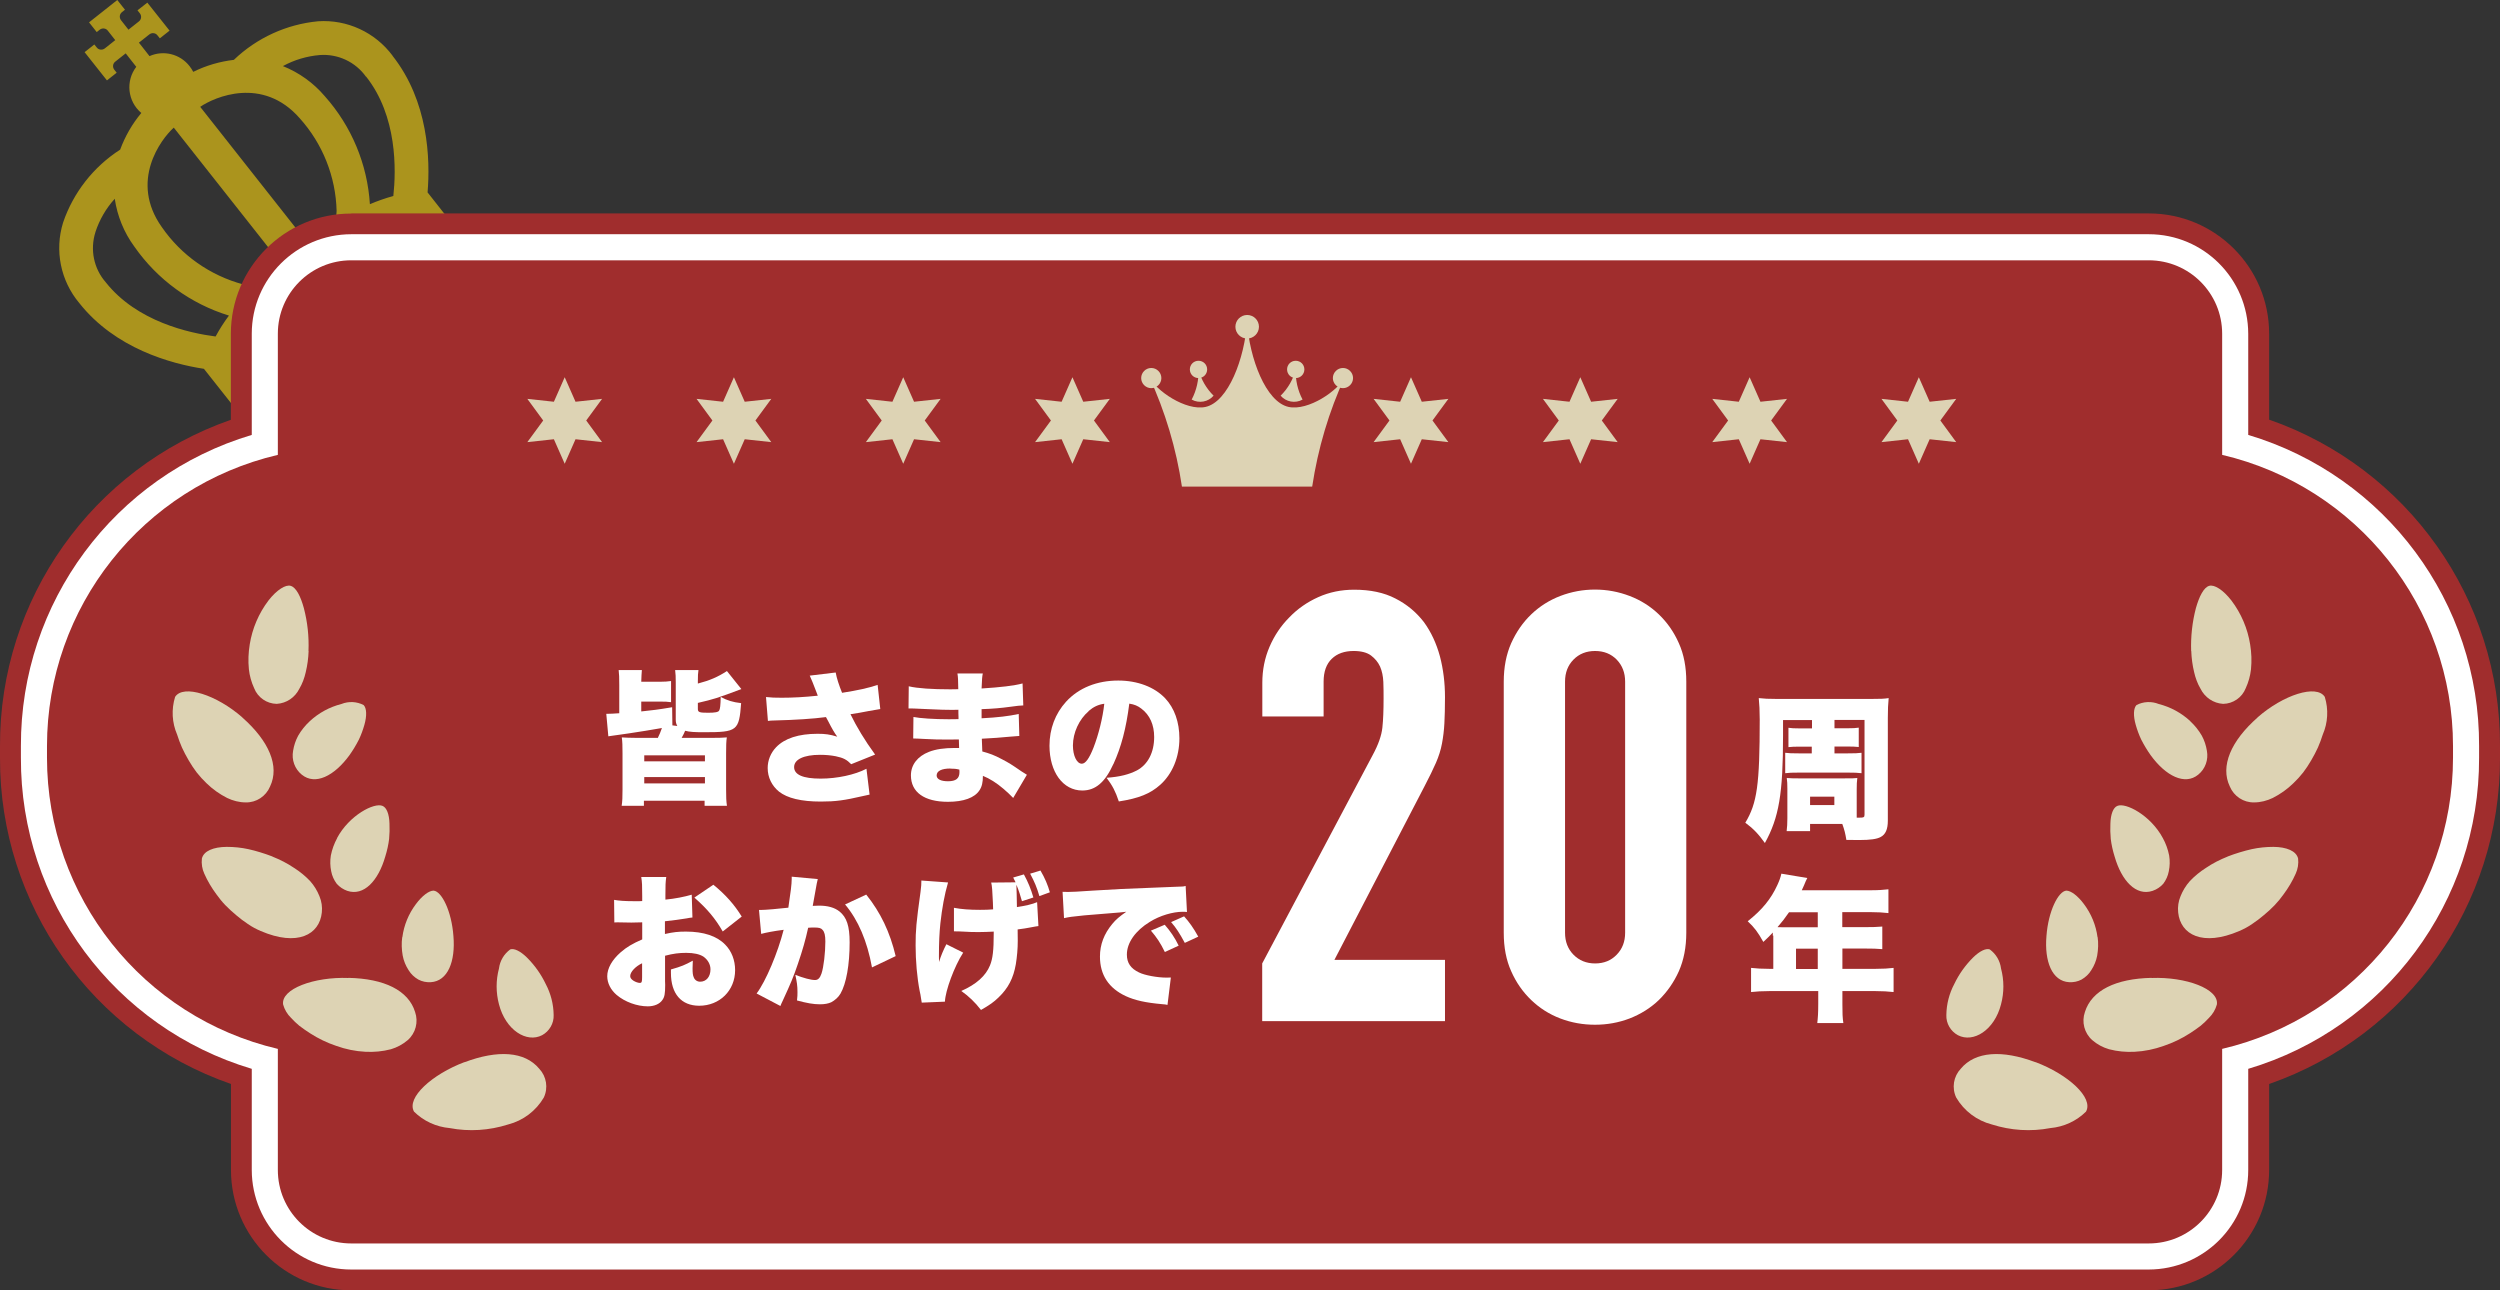 <?xml version="1.0" encoding="UTF-8"?>
<svg id="_レイヤー_2" data-name="レイヤー 2" xmlns="http://www.w3.org/2000/svg" viewBox="0 0 208.03 107.38">
  <rect x="0" y="0" width="208.03" height="107.38" fill="#333333" stroke="none"/>
  <defs>
    <style>
      .cls-1 {
        fill: none;
      }

      .cls-2 {
        fill: #ab941d;
      }

      .cls-3 {
        fill: #ddd3b4;
      }

      .cls-4 {
        isolation: isolate;
      }

      .cls-5 {
        fill: #fff;
      }

      .cls-6 {
        fill: #a02d2d;
      }
    </style>
  </defs>
  <g id="_レイヤー_1-2" data-name="レイヤー 1">
    <g>
      <path id="_パス_106" data-name="パス 106" class="cls-2" d="M32.67,4.64c-1.45-1.95-3.78-3.03-6.2-2.87-2.63.25-5.1,1.38-7.01,3.21-1.17.14-2.32.47-3.38,1-.09-.17-.19-.33-.31-.48-.79-1.01-2.16-1.35-3.33-.83l-.88-1.12.87-.69c.21-.16.51-.13.67.08,0,0,0,0,0,0l.2.25.81-.64L12.26.22l-.82.64.2.25c.16.21.13.51-.08.67,0,0,0,0,0,0l-.87.69-.62-.79c-.16-.21-.13-.51.08-.67,0,0,0,0,0,0l.25-.2-.64-.81-2.35,1.86.64.81.25-.2c.21-.16.51-.13.67.08,0,0,0,0,0,0l.62.79-.87.69c-.21.16-.51.13-.67-.08,0,0,0,0,0,0l-.2-.25-.81.64,1.86,2.35.81-.64-.2-.25c-.16-.21-.13-.51.08-.67,0,0,0,0,0,0l.87-.69.88,1.12c-.91,1.19-.72,2.88.42,3.84-.76.91-1.35,1.94-1.76,3.05-2.22,1.43-3.9,3.57-4.75,6.07-.72,2.32-.21,4.84,1.35,6.7,2.99,3.78,7.63,5.05,10.37,5.47l2.38,3.01s3.86,1.15,11.23-4.66c7.36-5.81,7.19-10.25,7.19-10.25l-2.19-2.78c.23-2.77.07-7.58-2.91-11.36M30.47,6.38c2.59,3.28,2.5,7.76,2.26,9.93-.66.18-1.31.41-1.95.68-.21-3.33-1.53-6.49-3.75-8.98-.94-1.11-2.14-1.97-3.49-2.51.95-.52,2-.83,3.07-.92,1.51-.11,2.97.57,3.85,1.81M21.12,23.82l-.87-.15c-2.76-.74-5.17-2.43-6.79-4.78-2.7-3.81-.07-7.31,1-8.27l8.81,11.16,1.1-.86c-1.14.89-2.23,1.86-3.25,2.9M25.47,20.06l-8.81-11.17c1.19-.82,5.2-2.57,8.28.95,1.91,2.12,3,4.86,3.07,7.71l-.06.89c-1.24.75-2.44,1.58-3.58,2.48l1.1-.86ZM7.94,19.31c.34-1.03.88-1.97,1.61-2.77.21,1.44.77,2.81,1.63,3.98,1.91,2.74,4.68,4.76,7.87,5.74-.41.55-.78,1.13-1.11,1.74-2.17-.28-6.55-1.23-9.14-4.51-1-1.14-1.32-2.72-.86-4.17M29.9,27.92c-4.18,3.3-8.22,5.14-9.03,4.11s1.92-4.53,6.1-7.83,8.22-5.14,9.03-4.11-1.92,4.53-6.1,7.83"/>
      <path id="_パス_77" data-name="パス 77" class="cls-6" d="M29.23,17.76h149.58c5.53,0,10.01,4.49,10.01,10.01v7.15c11.54,4.02,19.26,14.93,19.21,27.15v.98c.04,12.22-7.67,23.13-19.21,27.15v7.15c0,5.53-4.48,10.01-10.01,10.02H29.23c-5.53,0-10.01-4.49-10.01-10.02v-7.15C7.67,86.18-.04,75.28,0,63.06v-.97c-.05-12.22,7.67-23.13,19.21-27.16v-7.15c0-5.53,4.49-10.01,10.01-10.01ZM178.8,99.57c1.21,0,2.2-.99,2.2-2.2v-13.18l3.02-.7c9.51-2.19,16.23-10.67,16.19-20.42v-.97c.04-9.76-6.69-18.24-16.19-20.43l-3.02-.7v-13.19c0-1.21-.99-2.2-2.2-2.2H29.23c-1.21,0-2.2.99-2.2,2.2v13.18l-3.02.71c-9.5,2.19-16.23,10.67-16.19,20.42v.98c-.04,9.75,6.69,18.23,16.19,20.42l3.02.7v13.18c0,1.21.99,2.2,2.2,2.2h149.58Z"/>
      <path id="_パス_78" data-name="パス 78" class="cls-5" d="M29.23,19.49h149.57c4.57,0,8.27,3.71,8.28,8.28v8.42c11.44,3.42,19.26,13.96,19.21,25.89v.97c.04,11.94-7.78,22.48-19.21,25.89v8.42c0,4.57-3.71,8.27-8.28,8.28H29.23c-4.57,0-8.27-3.71-8.28-8.28v-8.42c-11.44-3.42-19.26-13.96-19.21-25.89v-.97c-.04-11.94,7.78-22.48,19.21-25.89v-8.42c0-4.57,3.71-8.27,8.28-8.28ZM178.8,101.3c2.17,0,3.93-1.77,3.94-3.94v-11.8l1.68-.39c10.29-2.37,17.58-11.55,17.54-22.12v-.97c.04-10.56-7.24-19.74-17.54-22.11l-1.68-.39v-11.8c0-2.17-1.76-3.94-3.94-3.94H29.23c-2.17,0-3.94,1.76-3.94,3.94v11.8l-1.68.39c-10.29,2.37-17.57,11.55-17.54,22.11v.97c-.04,10.56,7.24,19.74,17.54,22.11l1.68.39v11.8c0,2.17,1.76,3.94,3.94,3.94h149.57Z"/>
      <path id="_パス_79" data-name="パス 79" class="cls-6" d="M184.91,37.85v-10.08c0-3.37-2.73-6.11-6.11-6.11H29.23c-3.37,0-6.11,2.73-6.11,6.11v10.08c-11.25,2.64-19.21,12.67-19.21,24.23v.97c0,11.56,7.96,21.59,19.21,24.23v10.08c0,3.37,2.73,6.11,6.11,6.11h149.57c3.37,0,6.11-2.74,6.11-6.11v-10.08c11.25-2.64,19.21-12.67,19.21-24.23v-.97c0-11.56-7.96-21.59-19.21-24.23"/>
      <path id="_パス_80" data-name="パス 80" class="cls-3" d="M109.19,40.49c.48-3.17,1.39-6.25,2.73-9.15-.53,1.15-3.06,2.88-4.7,2.52-1.89-.42-3.25-4.04-3.45-7.07-.2,3.03-1.56,6.65-3.45,7.07-1.64.36-4.17-1.37-4.7-2.52,1.34,2.91,2.26,5.99,2.73,9.15h10.84Z"/>
      <path id="_パス_81" data-name="パス 81" class="cls-3" d="M100.99,32.93c-.61-.6-1.05-1.36-1.26-2.19.03.87-.16,1.74-.57,2.51.61.34,1.38.2,1.83-.33"/>
      <path id="_パス_82" data-name="パス 82" class="cls-3" d="M106.56,32.93c.61-.6,1.05-1.36,1.26-2.19-.03.87.16,1.74.57,2.51-.61.34-1.38.2-1.83-.33"/>
      <path id="_パス_83" data-name="パス 83" class="cls-3" d="M104.76,27.19c0,.54-.44.98-.98.98-.54,0-.98-.44-.98-.98,0-.54.44-.98.98-.98h0c.54,0,.98.44.98.98"/>
      <path id="_パス_84" data-name="パス 84" class="cls-3" d="M112.59,31.46c0,.46-.38.84-.84.84s-.84-.38-.84-.84.38-.84.84-.84h0c.46,0,.84.38.84.84"/>
      <path id="_パス_85" data-name="パス 85" class="cls-3" d="M108.54,30.74c0,.4-.32.72-.72.72s-.72-.32-.72-.72.32-.72.72-.72h0c.4,0,.72.32.72.72"/>
      <path id="_パス_86" data-name="パス 86" class="cls-3" d="M94.96,31.46c0,.46.38.84.84.84s.84-.38.84-.84-.38-.84-.84-.84-.84.38-.84.84h0"/>
      <path id="_パス_87" data-name="パス 87" class="cls-3" d="M99.01,30.74c0,.4.32.72.72.72s.72-.32.72-.72-.32-.72-.72-.72h0c-.4,0-.72.32-.72.72"/>
      <path id="_パス_88" data-name="パス 88" class="cls-3" d="M25.68,54.17c-.02.6-.1,1.19-.24,1.77-.11.48-.28.95-.53,1.37-.36.73-1.07,1.21-1.88,1.26-.83-.01-1.58-.53-1.88-1.3-.23-.5-.38-1.03-.44-1.58-.07-.69-.04-1.38.07-2.06.21-1.33.75-2.59,1.56-3.66.69-.89,1.44-1.35,1.85-1.22.45.13.83.87,1.1,1.87.3,1.16.43,2.35.38,3.55"/>
      <path id="_パス_89" data-name="パス 89" class="cls-3" d="M20.17,59.71c2.2,1.94,3.12,4.04,2.3,5.74-.34.81-1.14,1.34-2.02,1.32-.54,0-1.07-.14-1.55-.37-.63-.32-1.21-.73-1.72-1.23-.29-.28-.56-.57-.81-.89-.24-.32-.47-.66-.67-1.01-.21-.35-.39-.71-.56-1.07-.15-.35-.29-.71-.4-1.07-.43-.99-.49-2.1-.17-3.14.68-1.07,3.46-.17,5.6,1.71"/>
      <path id="_パス_90" data-name="パス 90" class="cls-3" d="M25.78,60.01c-.38.35-.71.76-.97,1.21-.21.39-.35.81-.42,1.25-.14.75.13,1.51.72,1.99,1.12.91,2.7.12,3.97-1.62.29-.41.55-.84.78-1.29.19-.4.34-.81.46-1.23.22-.77.19-1.39-.06-1.65-.57-.3-1.25-.33-1.85-.09-.98.25-1.89.74-2.63,1.43"/>
      <path id="_パス_91" data-name="パス 91" class="cls-3" d="M22.67,71.28c.63.25,1.24.56,1.8.94.49.31.94.68,1.34,1.1.33.37.59.8.77,1.25.18.43.25.89.2,1.36-.19,1.84-2.02,2.86-5.09,1.54-.37-.16-.73-.35-1.06-.58-.34-.23-.67-.47-.98-.74-.31-.26-.62-.54-.9-.83-.27-.28-.51-.58-.74-.9-.4-.54-.74-1.11-1.01-1.72-.18-.39-.25-.83-.2-1.26.15-.63.96-.96,2.06-.97.61,0,1.22.06,1.81.19.32.07.65.16.98.26s.68.22,1.02.35"/>
      <path id="_パス_92" data-name="パス 92" class="cls-3" d="M28.06,69.73c-.25.46-.43.95-.53,1.46-.07.43-.06.88.03,1.31.07.38.23.73.46,1.04.24.27.54.47.88.59,1.37.46,2.58-.83,3.16-2.86.15-.48.26-.97.32-1.46.04-.43.05-.85.03-1.28-.02-.78-.24-1.34-.58-1.47-.68-.3-2.77.77-3.79,2.69"/>
      <path id="_パス_93" data-name="パス 93" class="cls-3" d="M28.99,81.37c2.98.06,5,1.04,5.55,2.84.29.83.05,1.76-.61,2.34-.41.35-.89.61-1.4.76-.69.18-1.41.25-2.13.21-.82-.04-1.64-.21-2.42-.49-.77-.26-1.5-.61-2.18-1.05-.32-.2-.62-.42-.9-.63-.24-.2-.47-.42-.68-.65-.32-.31-.54-.69-.66-1.11-.2-1.3,2.58-2.32,5.43-2.21"/>
      <path id="_パス_94" data-name="パス 94" class="cls-3" d="M33.47,77.98c-.07.51-.05,1.03.04,1.54.08.43.25.84.49,1.21.2.33.48.59.81.78.32.17.67.24,1.03.22,1.43-.08,2.07-1.74,1.89-3.84-.15-2.06-.97-3.72-1.65-3.78-.38,0-.95.42-1.47,1.12-.61.81-1,1.76-1.13,2.76"/>
      <path id="_パス_95" data-name="パス 95" class="cls-3" d="M38.65,88.39c2.77-1.04,5.01-.91,6.22.54.61.65.76,1.6.38,2.4-.65,1.11-1.72,1.92-2.97,2.24-1.57.5-3.24.61-4.86.3-1.12-.1-2.17-.58-2.97-1.37-.65-1.16,1.5-3.1,4.2-4.12"/>
      <path id="_パス_96" data-name="パス 96" class="cls-3" d="M41.52,83.57c.56,2.16,2.31,3.24,3.59,2.57.61-.33.99-.99.96-1.68-.01-.9-.24-1.79-.66-2.58-.39-.82-.92-1.56-1.56-2.2-.54-.53-1.06-.79-1.39-.68-.52.38-.86.95-.94,1.59-.26.98-.26,2,0,2.98"/>
      <path id="_パス_97" data-name="パス 97" class="cls-3" d="M182.34,54.17c.02.6.1,1.19.24,1.77.11.48.28.95.53,1.37.36.73,1.07,1.21,1.88,1.26.83-.01,1.58-.53,1.88-1.3.23-.5.38-1.03.44-1.58.07-.69.04-1.38-.07-2.06-.21-1.33-.75-2.59-1.56-3.66-.69-.89-1.43-1.35-1.85-1.22-.45.13-.83.87-1.11,1.87-.3,1.16-.43,2.35-.39,3.55"/>
      <path id="_パス_98" data-name="パス 98" class="cls-3" d="M187.85,59.71c-2.2,1.94-3.12,4.04-2.3,5.74.34.81,1.14,1.34,2.02,1.32.54,0,1.07-.14,1.55-.37.63-.32,1.21-.73,1.72-1.23.29-.28.56-.57.81-.89.24-.32.47-.66.67-1.01.21-.35.39-.71.56-1.07.15-.35.29-.71.4-1.07.43-.99.49-2.1.17-3.14-.68-1.07-3.46-.17-5.6,1.71"/>
      <path id="_パス_99" data-name="パス 99" class="cls-3" d="M182.25,60.01c.38.35.71.76.97,1.21.21.39.35.81.42,1.25.14.75-.13,1.51-.72,1.99-1.11.91-2.7.12-3.96-1.62-.29-.41-.55-.84-.78-1.29-.19-.4-.34-.81-.46-1.23-.22-.77-.19-1.39.06-1.65.57-.3,1.25-.33,1.85-.09.98.25,1.89.74,2.63,1.43"/>
      <path id="_パス_100" data-name="パス 100" class="cls-3" d="M185.36,71.28c-.63.25-1.24.56-1.8.94-.49.31-.94.68-1.34,1.1-.33.37-.59.8-.77,1.25-.18.43-.25.89-.2,1.36.19,1.84,2.02,2.86,5.09,1.54.37-.16.73-.35,1.06-.58.34-.23.67-.47.98-.74.32-.26.62-.54.9-.83.27-.28.51-.58.74-.9.4-.54.74-1.11,1.01-1.72.18-.39.25-.83.2-1.26-.15-.63-.96-.96-2.05-.97-.61,0-1.22.06-1.81.19-.32.07-.64.16-.98.26s-.68.22-1.02.35"/>
      <path id="_パス_101" data-name="パス 101" class="cls-3" d="M179.97,69.73c.25.45.43.95.53,1.46.07.43.06.88-.03,1.31-.07.38-.23.73-.46,1.04-.24.27-.54.47-.89.59-1.37.46-2.58-.83-3.16-2.86-.15-.48-.26-.97-.32-1.46-.04-.43-.05-.85-.03-1.28.02-.78.24-1.34.58-1.47.68-.3,2.77.77,3.79,2.69"/>
      <path id="_パス_102" data-name="パス 102" class="cls-3" d="M179.04,81.37c-2.98.06-4.99,1.04-5.55,2.84-.29.83-.05,1.76.61,2.34.4.35.88.61,1.4.76.69.18,1.41.25,2.13.21.82-.04,1.64-.21,2.42-.49.77-.26,1.5-.61,2.18-1.05.32-.2.62-.42.9-.63.24-.2.47-.42.68-.65.32-.31.54-.69.66-1.11.2-1.3-2.58-2.32-5.43-2.21"/>
      <path id="_パス_103" data-name="パス 103" class="cls-3" d="M174.55,77.98c.07.51.05,1.03-.04,1.54-.08.43-.25.84-.49,1.21-.2.33-.48.59-.81.78-.32.17-.67.24-1.03.22-1.43-.08-2.07-1.74-1.89-3.84.15-2.06.98-3.72,1.65-3.78.38,0,.95.42,1.47,1.12.61.81,1,1.76,1.13,2.76"/>
      <path id="_パス_104" data-name="パス 104" class="cls-3" d="M169.38,88.39c-2.77-1.04-5.01-.91-6.22.54-.61.65-.76,1.6-.38,2.4.65,1.11,1.72,1.92,2.97,2.24,1.57.5,3.24.61,4.86.3,1.12-.1,2.17-.58,2.97-1.37.65-1.16-1.5-3.1-4.2-4.12"/>
      <path id="_パス_105" data-name="パス 105" class="cls-3" d="M166.51,83.57c-.55,2.16-2.31,3.24-3.59,2.57-.61-.33-.99-.99-.96-1.68.01-.9.24-1.79.66-2.58.39-.82.92-1.56,1.56-2.2.54-.53,1.06-.79,1.39-.68.52.38.86.95.94,1.59.26.98.26,2,0,2.98"/>
      <rect id="_長方形_19" data-name="長方形 19" class="cls-1" x="0" y="17.76" width="208.02" height="89.62"/>
      <g class="cls-4">
        <path class="cls-5" d="M54.73,61.42c.16-.32.23-.5.35-.84q-1.43.25-2.71.44-.24.04-.91.13-.13.01-.5.07c-.11.01-.18.02-.34.05l-.17-1.87c.3,0,.66-.02,1.08-.05v-2.33c0-.68-.01-.91-.05-1.26h1.93c-.02.32-.04.5-.05.97h1.56c.38,0,.65-.02.92-.06v1.76c-.29-.04-.48-.05-.92-.05h-1.56v.82c.94-.1,1.33-.14,2.57-.35l.02,1.51.41.05c-.1-.18-.13-.31-.13-.54v-3.09c0-.46-.01-.7-.05-1.02h1.94c-.04.25-.05.49-.05.92v.2c1-.26,1.66-.55,2.42-1.04l1.2,1.5c-2.09.78-2.25.83-3.62,1.15v.5c0,.28.13.32.86.32.56,0,.84-.05.91-.18.08-.11.12-.46.13-1.14.54.3,1.01.44,1.7.52-.17,2.3-.32,2.42-3.06,2.42-.83,0-1.21-.02-1.6-.12-.08.2-.13.3-.29.59h2.51c.6,0,.91-.01,1.25-.04-.05.33-.06.67-.06,1.32v3.01c0,.65.01.97.07,1.36h-1.86v-.42h-5.05v.42h-1.85c.06-.4.07-.73.07-1.36v-3.01c0-.6-.01-.98-.06-1.32.34.02.65.04,1.24.04h1.73ZM53.61,63.35h5.05v-.5h-5.05v.5ZM53.61,65.19h5.05v-.53h-5.05v.53Z"/>
        <path class="cls-5" d="M63.73,58c.46.05.74.06,1.32.06.92,0,1.86-.05,3-.17-.06-.14-.06-.16-.18-.47-.2-.54-.34-.86-.49-1.2l2.16-.26c.08.47.28,1.07.53,1.69,1.29-.2,2.24-.41,2.96-.66l.22,2.01q-.35.05-.98.17c-.54.11-1.02.19-1.5.26.5,1.03,1.17,2.15,2.05,3.36l-1.99.8c-.36-.37-.65-.53-1.28-.66-.41-.08-.82-.12-1.32-.12-1.34,0-2.15.38-2.15,1.02s.74.96,2.21.96c1.37,0,2.85-.32,3.81-.82l.26,2.15c-.22.05-.31.06-.55.12-1.55.36-2.28.46-3.51.46-1.63,0-2.78-.28-3.48-.83-.6-.49-.94-1.19-.94-1.96,0-.64.25-1.26.7-1.73.71-.74,1.87-1.12,3.45-1.12.65,0,1.01.05,1.64.24-.22-.29-.44-.67-.74-1.26-.11-.19-.13-.24-.2-.37-1.03.14-2.58.24-4.22.28-.34.01-.4.01-.61.04l-.16-2Z"/>
        <path class="cls-5" d="M75.63,57.11c.71.17,1.94.25,3.45.25.14,0,.3,0,.66-.01-.01-.79-.02-1.01-.07-1.31h2.11c-.06.32-.06.41-.1,1.25,1.59-.1,2.71-.23,3.41-.42l.06,1.83c-.35.02-.42.02-1.06.11-.8.11-1.47.17-2.41.2v.76c1.36-.07,2.27-.18,3.09-.36l.05,1.83q-.25.01-.77.06c-.54.06-1.69.14-2.35.17q.01.55.04,1.06c.62.17,1.01.31,1.64.65.61.32.75.41,1.61,1,.18.12.26.17.46.29l-1.14,1.93q-.36-.38-.82-.77c-.56-.48-1.15-.85-1.7-1.07,0,.54-.08.9-.29,1.21-.4.61-1.31.95-2.62.95-1.97,0-3.08-.8-3.08-2.2,0-.88.55-1.59,1.51-1.96.56-.22,1.28-.32,2.13-.32h.37c-.01-.41-.02-.65-.02-.71-.25,0-.74.01-.92.01-.7,0-1.25-.01-1.93-.05-.53-.02-.59-.04-.95-.04l.02-1.79c.53.11,1.73.19,2.95.19.25,0,.43,0,.8-.01v-.18s0-.02-.01-.31v-.29c-.28.01-.4.01-.5.01-.65,0-.85-.01-2.23-.07q-.46-.01-.9-.04c-.17-.01-.29-.01-.32-.01h-.2l.02-1.86ZM79.09,63.95c-.73,0-1.15.2-1.15.58,0,.3.34.48.94.48.67,0,.96-.23.96-.77,0-.07-.01-.2-.01-.2-.29-.07-.46-.08-.73-.08Z"/>
        <path class="cls-5" d="M92.65,63.57c-.7,1.54-1.5,2.21-2.59,2.21-1.61,0-2.73-1.54-2.73-3.73,0-1.4.48-2.67,1.38-3.66,1.05-1.15,2.58-1.76,4.34-1.76,1.61,0,3.02.54,3.91,1.48.77.82,1.18,1.98,1.18,3.33,0,1.56-.59,2.97-1.6,3.87-.82.73-1.76,1.12-3.44,1.38-.29-.86-.52-1.3-1.02-1.97,1.13-.08,1.87-.28,2.52-.61.92-.49,1.44-1.5,1.44-2.78,0-1.02-.36-1.83-1.06-2.36-.31-.24-.58-.35-1.01-.42-.26,2.06-.67,3.61-1.32,5.03ZM90.59,59.18c-.79.67-1.31,1.79-1.31,2.85,0,.85.32,1.52.74,1.52.3,0,.61-.42.97-1.33.42-1.08.77-2.47.9-3.66-.5.07-.89.25-1.31.61Z"/>
      </g>
      <g class="cls-4">
        <path class="cls-5" d="M57.6,76.35c-.18.02-.22.02-.46.07-.47.08-1.22.18-1.81.24v1.06c.7-.16,1.12-.2,1.75-.2,1.47,0,2.58.37,3.27,1.09.53.54.82,1.29.82,2.12,0,1.69-1.28,2.96-2.99,2.96-1.49,0-2.35-1-2.35-2.72v-.3c.88-.25,1.16-.37,1.82-.73-.01.25-.02.38-.02.64,0,.37.02.58.1.75.08.22.29.36.53.36.52,0,.86-.42.86-1.03,0-.41-.22-.8-.59-1.06-.32-.2-.79-.31-1.43-.31-.59,0-1.08.06-1.76.24v2.12s.01.31.01.31c0,.73-.05,1-.23,1.25-.23.34-.68.53-1.22.53-.89,0-1.91-.37-2.59-.95-.49-.42-.78-.98-.78-1.56,0-.65.4-1.36,1.12-1.99.48-.42.98-.72,1.79-1.07v-1.42l-.91.02-1.16-.02s-.14,0-.25.01l-.02-1.88c.38.07.88.11,1.64.11h.46q.17-.01.24-.01v-.38c0-.9-.01-1.18-.08-1.62h2.08c-.06.43-.07.71-.07,1.5v.38c.82-.08,1.56-.23,2.19-.41l.06,1.9ZM53.44,80.15c-.56.26-1,.73-1,1.07,0,.14.08.26.26.38.17.11.4.19.54.19.16,0,.19-.08.19-.48v-1.16ZM60.14,77.51c-.61-1.07-1.29-1.88-2.36-2.82l1.58-1.07c1.02.83,1.76,1.67,2.36,2.65l-1.58,1.24Z"/>
        <path class="cls-5" d="M63.18,75.72h.11c.38,0,1.54-.1,2.31-.19.19-1.26.28-1.97.28-2.38v-.2l2.17.2q-.07.24-.19.95c-.1.55-.18,1.01-.23,1.28.2-.01.35-.02.52-.02.74,0,1.29.16,1.7.48.61.49.85,1.22.85,2.58,0,1.87-.28,3.43-.76,4.26-.17.3-.47.56-.77.72-.24.11-.55.17-.94.17-.55,0-1.09-.1-1.91-.32.04-.33.04-.48.04-.7,0-.53-.05-.85-.18-1.43.68.26,1.29.43,1.64.43.25,0,.41-.16.54-.54.18-.53.32-1.75.32-2.66,0-.52-.07-.8-.23-.97-.13-.16-.3-.2-.72-.2-.11,0-.23,0-.48.02-.22,1.01-.47,1.88-.85,2.99-.38,1.12-.58,1.59-1.27,3.09-.1.2-.12.26-.19.43l-1.98-1.04c.77-1.02,1.77-3.41,2.25-5.3-.85.11-1.46.23-1.87.34l-.18-1.98ZM72.08,74.44c1.2,1.5,1.97,3.11,2.45,5.12l-1.97.94c-.4-2.19-1.14-3.93-2.24-5.24l1.76-.82Z"/>
        <path class="cls-5" d="M78.89,73.43c-.3,1.02-.5,2.15-.64,3.41-.08.79-.12,1.58-.12,2.77t.01.44c.14-.48.37-1.02.61-1.48l1.4.7c-.73,1.12-1.49,3.17-1.52,4.08l-1.93.08c-.02-.17-.04-.23-.06-.37,0-.05-.02-.16-.05-.31l-.06-.28c-.22-1.13-.34-2.52-.34-3.8s.05-1.87.41-4.46c.06-.47.07-.65.07-.94l2.21.16ZM84.5,73.4c-.06-.13-.1-.2-.19-.38l.89-.26c.35.64.58,1.21.79,1.92l-.95.31c-.1-.36-.26-.89-.46-1.37v.18q0,.14.02.6s0,.24.01.54c0,.08.01.29.01.54.68-.1,1.3-.24,1.68-.41l.11,1.99c-.19.02-.26.04-.7.12s-.43.08-1.03.16q.01.82.01.96c0,.66-.06,1.31-.16,1.93-.2,1.16-.63,2-1.45,2.78-.38.37-.73.62-1.45,1.03-.5-.65-1.03-1.15-1.64-1.58,1.25-.55,2.04-1.26,2.39-2.13.23-.56.31-1.27.31-2.67v-.14c-.47.02-.78.04-1.27.04-.44,0-.85-.01-1.27-.04-.38-.02-.42-.02-.77-.02v-1.96c.62.12,1.31.17,2.17.17.44,0,.74-.01,1.09-.04-.01-.26-.02-.5-.02-.59-.04-.95-.07-1.36-.14-1.64l2.01-.02ZM86.49,74.57c-.2-.7-.41-1.2-.77-1.87l.86-.26c.36.61.62,1.22.78,1.81l-.88.32Z"/>
        <path class="cls-5" d="M88.42,74.21c.2.01.36.01.46.01.31,0,.74-.02,2.05-.11,1.73-.11,2.89-.17,5.17-.25l1.24-.05.5-.02c.41-.01.48-.02.54-.02.08,0,.13-.01.28-.05l.11,2.17c-.17-.02-.22-.02-.34-.02-.84,0-1.92.32-2.75.84-1.2.73-1.91,1.74-1.91,2.72,0,.7.32,1.16,1.01,1.49.48.24,1.54.43,2.29.43.1,0,.18,0,.36-.01l-.28,2.28c-.17-.04-.2-.04-.44-.06-1.37-.12-2.27-.32-3.03-.67-1.42-.66-2.15-1.76-2.15-3.29,0-1,.34-1.89,1.02-2.71.31-.38.6-.62,1.17-1.02l-.56.06c-.26.02-.68.06-2.93.24-1.12.12-1.18.12-1.69.23l-.12-2.18ZM96.92,76.95c.48.55.84,1.08,1.16,1.74l-1.15.53c-.37-.76-.68-1.22-1.16-1.78l1.15-.49ZM98.53,76.25c.43.48.77.95,1.18,1.69l-1.12.52c-.43-.8-.73-1.26-1.14-1.73l1.08-.48Z"/>
      </g>
      <g class="cls-4">
        <path class="cls-5" d="M105.03,84.97v-4.8l9.2-17.35c.47-.87.73-1.62.8-2.27.07-.65.1-1.46.1-2.42,0-.43,0-.89-.02-1.38-.02-.48-.11-.91-.27-1.28-.17-.37-.42-.67-.75-.92-.33-.25-.82-.38-1.45-.38-.77,0-1.38.22-1.82.65-.45.43-.68,1.07-.68,1.9v2.9h-5.1v-2.8c0-1.07.2-2.07.6-3,.4-.93.95-1.75,1.65-2.45.67-.7,1.47-1.26,2.4-1.68.93-.42,1.93-.62,3-.62,1.33,0,2.48.24,3.42.73.95.48,1.74,1.14,2.38,1.97.6.83,1.04,1.78,1.33,2.85.28,1.07.42,2.2.42,3.4,0,.87-.02,1.59-.05,2.17-.03.58-.1,1.14-.2,1.68s-.27,1.07-.5,1.6c-.23.53-.55,1.18-.95,1.95l-7.5,14.45h9.2v5.1h-15.2Z"/>
        <path class="cls-5" d="M125.13,56.72c0-1.2.21-2.27.62-3.2.42-.93.97-1.73,1.67-2.4s1.51-1.18,2.42-1.53c.92-.35,1.88-.53,2.88-.53s1.96.18,2.88.53c.92.35,1.73.86,2.43,1.53.7.67,1.26,1.47,1.67,2.4.42.93.62,2,.62,3.2v20.9c0,1.2-.21,2.27-.62,3.2-.42.93-.98,1.73-1.67,2.4-.7.67-1.51,1.17-2.43,1.53-.92.35-1.88.52-2.88.52s-1.96-.17-2.88-.52c-.92-.35-1.72-.86-2.42-1.53-.7-.67-1.26-1.47-1.67-2.4-.42-.93-.62-2-.62-3.2v-20.9ZM130.23,77.62c0,.73.23,1.34.7,1.82.47.48,1.07.73,1.8.73s1.33-.24,1.8-.73c.47-.48.7-1.09.7-1.82v-20.9c0-.73-.23-1.34-.7-1.83-.47-.48-1.07-.72-1.8-.72s-1.33.24-1.8.72c-.47.48-.7,1.09-.7,1.83v20.9Z"/>
      </g>
      <path id="_パス_108" data-name="パス 108" class="cls-3" d="M46.09,33.43l.9-2.04.9,2.04,2.21-.24-1.32,1.8,1.32,1.8-2.21-.24-.9,2.04-.9-2.04-2.21.24,1.32-1.8-1.32-1.8,2.21.24Z"/>
      <path id="_パス_109" data-name="パス 109" class="cls-3" d="M60.17,33.43l.9-2.04.9,2.04,2.21-.24-1.32,1.8,1.32,1.8-2.21-.24-.9,2.04-.9-2.04-2.21.24,1.32-1.8-1.32-1.8,2.21.24Z"/>
      <path id="_パス_110" data-name="パス 110" class="cls-3" d="M74.26,33.43l.9-2.04.9,2.04,2.21-.24-1.32,1.8,1.32,1.8-2.21-.24-.9,2.04-.9-2.04-2.21.24,1.32-1.8-1.32-1.8,2.21.24Z"/>
      <path id="_パス_111" data-name="パス 111" class="cls-3" d="M88.34,33.43l.9-2.04.9,2.04,2.21-.24-1.32,1.8,1.32,1.8-2.21-.24-.9,2.04-.9-2.04-2.21.24,1.32-1.8-1.32-1.8,2.21.24Z"/>
      <path id="_パス_113" data-name="パス 113" class="cls-3" d="M116.51,33.43l.9-2.04.9,2.04,2.21-.24-1.32,1.8,1.32,1.8-2.21-.24-.9,2.04-.9-2.04-2.21.24,1.32-1.8-1.32-1.8,2.21.24Z"/>
      <path id="_パス_114" data-name="パス 114" class="cls-3" d="M130.6,33.43l.9-2.04.9,2.04,2.21-.24-1.32,1.8,1.32,1.8-2.21-.24-.9,2.04-.9-2.04-2.21.24,1.32-1.8-1.32-1.8,2.21.24Z"/>
      <path id="_パス_115" data-name="パス 115" class="cls-3" d="M144.69,33.43l.9-2.04.9,2.04,2.21-.24-1.32,1.8,1.32,1.8-2.21-.24-.9,2.04-.9-2.04-2.21.24,1.32-1.8-1.32-1.8,2.21.24Z"/>
      <path id="_パス_116" data-name="パス 116" class="cls-3" d="M158.77,33.43l.9-2.04.9,2.04,2.21-.24-1.32,1.8,1.32,1.8-2.21-.24-.9,2.04-.9-2.04-2.21.24,1.32-1.8-1.32-1.8,2.21.24Z"/>
      <g>
        <path class="cls-5" d="M150.78,62.13h-1.09c-.35,0-.62.01-.87.04v-1.61c.25.04.48.05.87.05h1.09v-.69h-2.41v1.3c0,4.84-.34,6.81-1.51,8.93-.53-.75-.99-1.22-1.63-1.69.98-1.62,1.2-3.16,1.2-8.59,0-.74-.03-1.26-.08-1.78.46.05.75.07,1.51.07h7.83c.78,0,1.08-.01,1.47-.07-.05.55-.07.91-.07,1.66v8.55c0,.7-.19,1.14-.6,1.35-.31.17-.85.25-1.77.25-.3,0-.55,0-1.08-.01-.09-.55-.16-.83-.34-1.33h-2.68v.6h-1.95c.04-.32.06-.64.06-1.08v-2.44c0-.42-.01-.62-.05-.9.47.03.56.03.95.03h3.89c.61,0,.74,0,1.03-.03-.04.31-.05.53-.05.95v2.35h.17c.43,0,.48-.03.48-.26v-7.87h-2.5v.69h1.14c.38,0,.62-.01.88-.05v1.61c-.29-.03-.53-.04-.88-.04h-1.14v.57h1.08c.6,0,.9-.01,1.17-.05v1.7c-.31-.04-.6-.05-1.16-.05h-4.03c-.56,0-.86.01-1.16.05v-1.7c.27.04.55.05,1.16.05h1.05v-.57ZM150.62,66.99h2.02v-.7h-2.02v.7Z"/>
        <path class="cls-5" d="M147.52,77.86v-.26c-.31.33-.43.44-.79.78-.46-.82-.74-1.2-1.3-1.72,1.21-.96,1.94-1.86,2.47-3.02.18-.39.27-.66.33-.94l2.16.36c-.12.23-.13.26-.27.6-.06.14-.1.23-.19.42h5.71c.66,0,1.07-.03,1.5-.08v1.98c-.46-.05-.86-.08-1.5-.08h-2.34v1.25h1.82c.69,0,1.08-.01,1.51-.05v1.88c-.43-.04-.81-.05-1.44-.05h-1.88v1.69h2.73c.65,0,1.12-.03,1.53-.08v2.01c-.47-.05-.91-.08-1.53-.08h-2.73v1.09c0,.75.01,1.12.08,1.57h-2.17c.05-.42.08-.83.08-1.61v-1.05h-4.04c-.62,0-1.11.03-1.55.08v-2.01c.44.05.91.08,1.55.08h.3v-2.77ZM148.87,75.91c-.36.52-.57.79-.96,1.24.19.01.27.01.48.01h2.87v-1.25h-2.39ZM151.26,80.63v-1.69h-1.81v1.69h1.81Z"/>
      </g>
    </g>
  </g>
</svg>